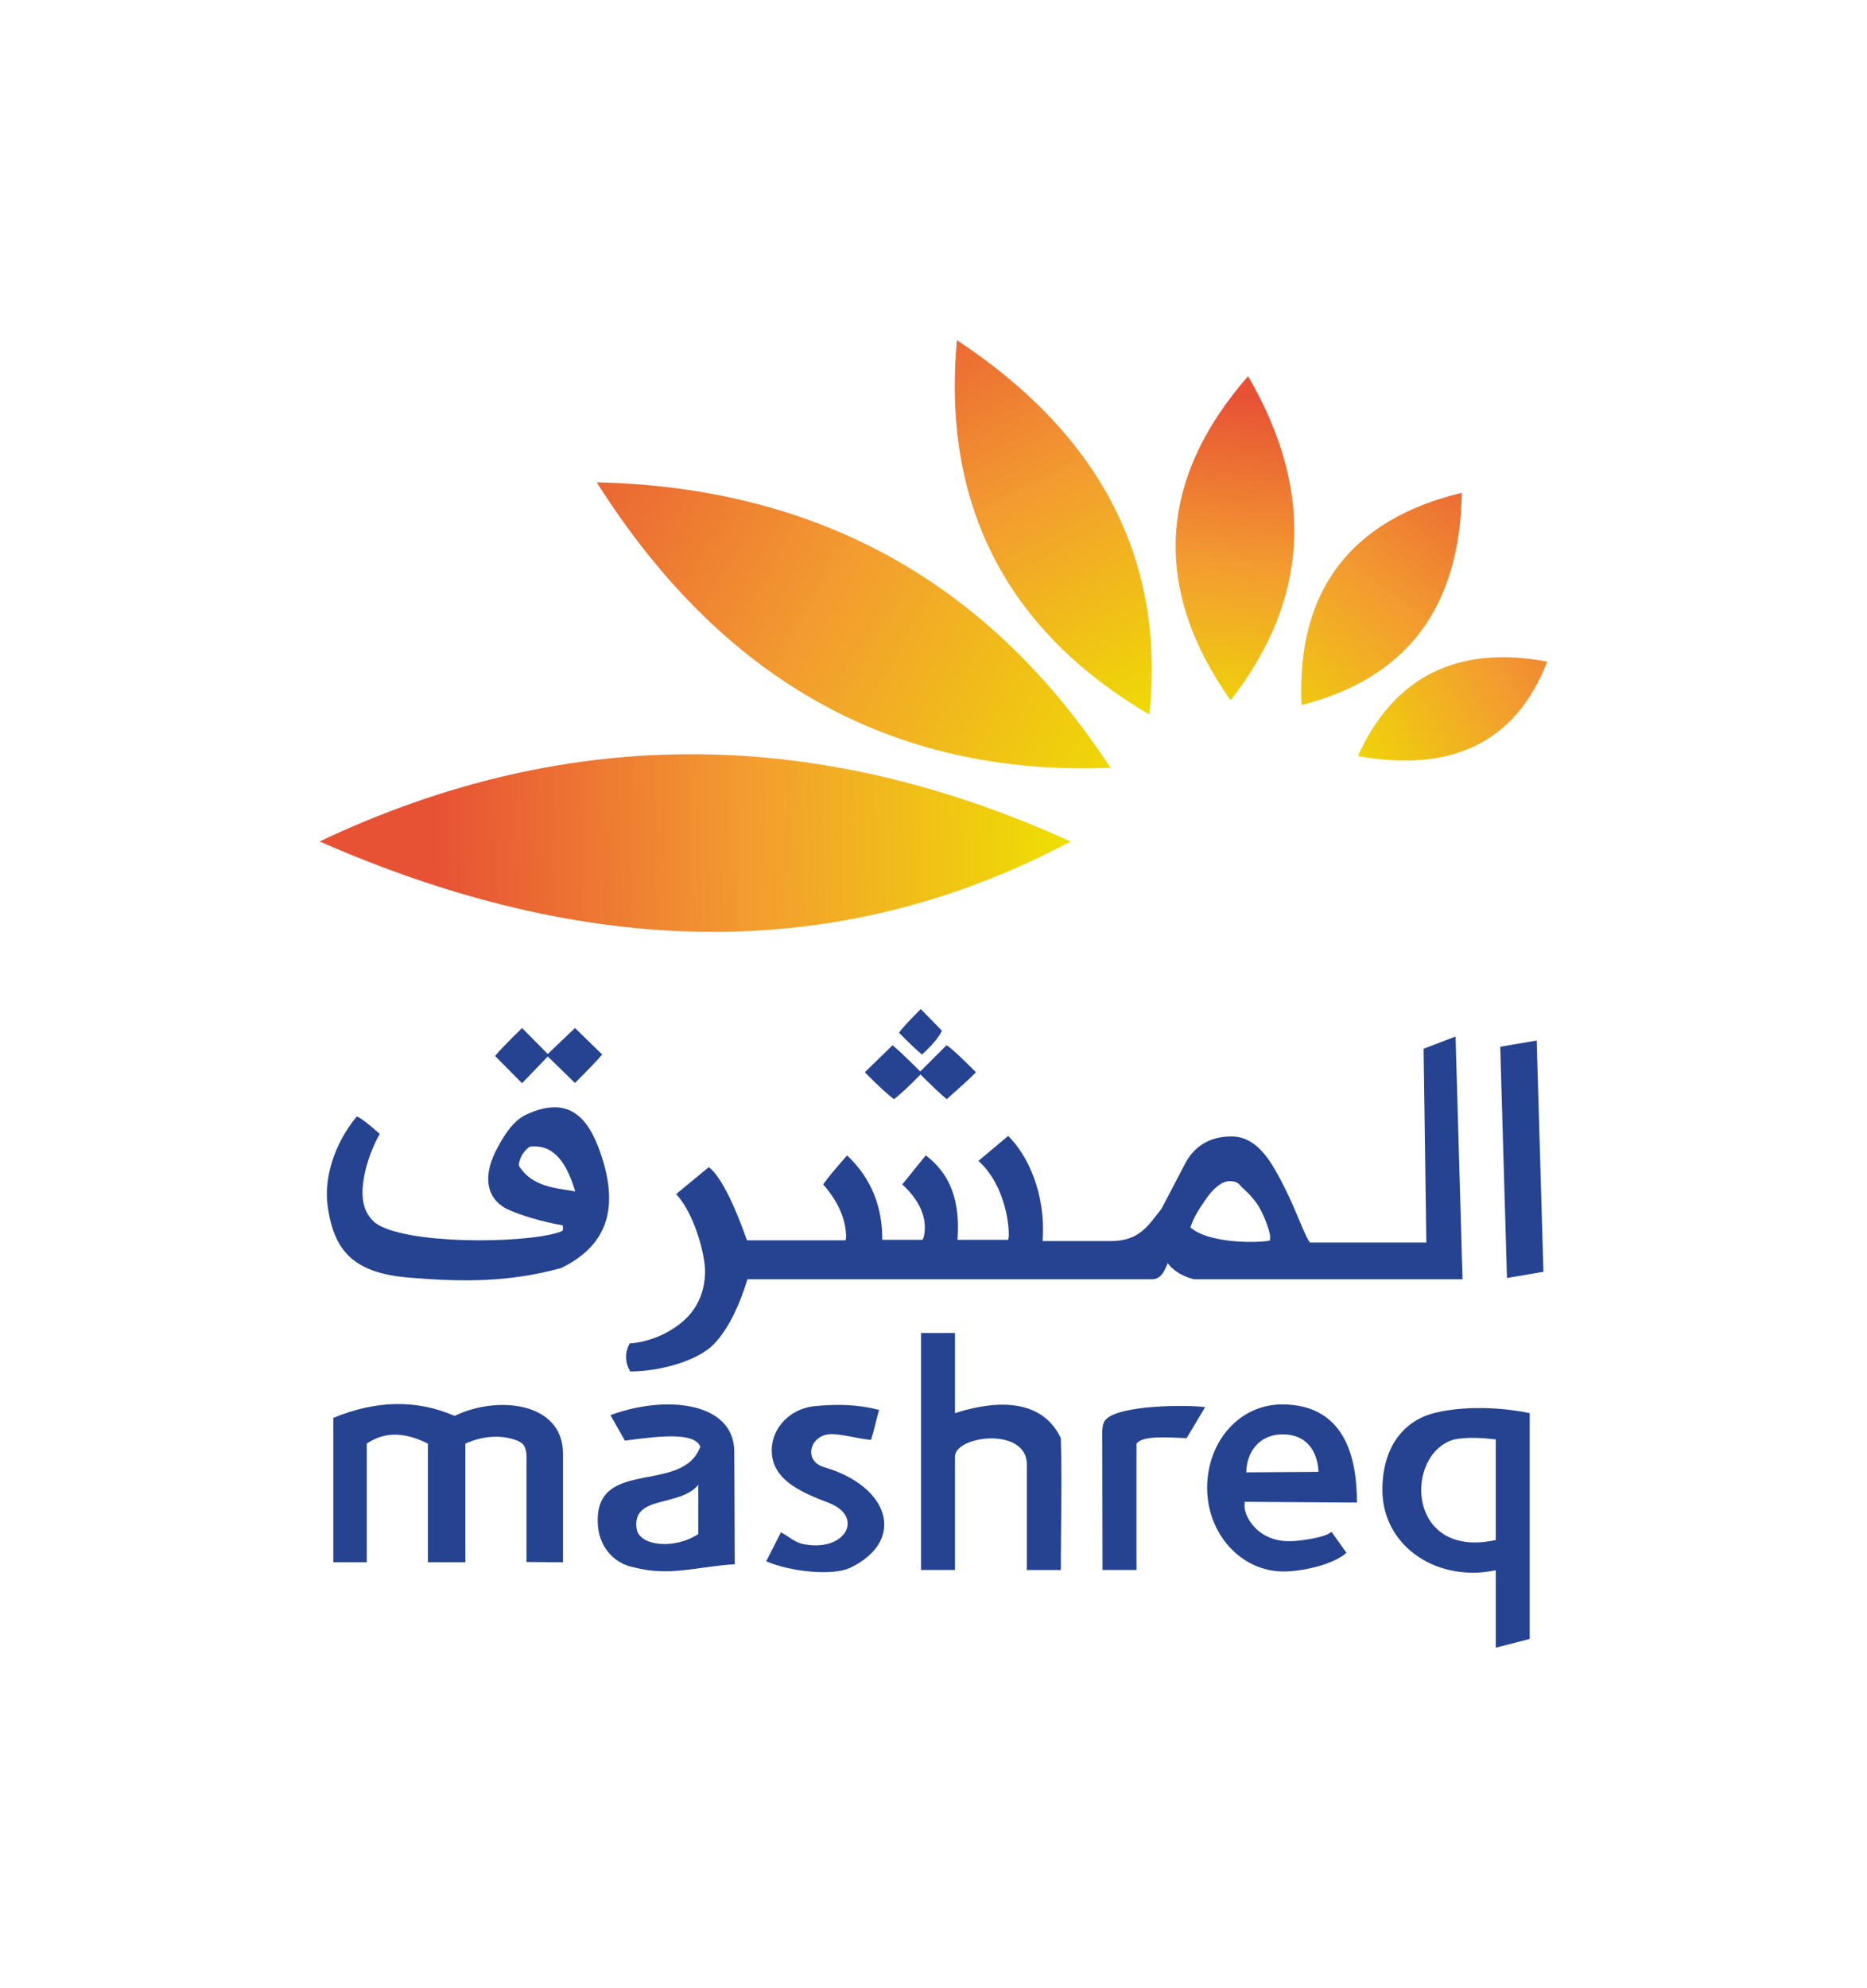 <?xml version="1.0" encoding="utf-8"?>
<!-- Generator: Adobe Illustrator 27.1.1, SVG Export Plug-In . SVG Version: 6.00 Build 0)  -->
<svg version="1.1" id="Layer_1" xmlns="http://www.w3.org/2000/svg" xmlns:xlink="http://www.w3.org/1999/xlink" x="0px" y="0px"
	 viewBox="0 0 747.8 795.9" style="enable-background:new 0 0 747.8 795.9;" xml:space="preserve">
<style type="text/css">
	.st0{fill:#254391;}
	.st1{fill:url(#SVGID_1_);}
	.st2{fill:url(#SVGID_00000042730448308102799340000002647225343287532946_);}
	.st3{fill:url(#SVGID_00000127764841939737402150000004096654604587318916_);}
	.st4{fill:url(#SVGID_00000124840383206532690790000012393772265159695011_);}
	.st5{fill:url(#SVGID_00000094605503633288813390000010711917103892946614_);}
	.st6{fill:url(#SVGID_00000168833929086423763690000009992667785108281476_);}
</style>
<g>
	<path class="st0" d="M133.5,625.5v-57.8c17.2-7.1,33.4-7.4,48.6-0.8c17-8.3,43.4-5.6,43.4,15.1v43.5l-14.6-0.1v-42.7
		c-0.3-3.2-0.8-5-4.8-6.3c-6.8-2.2-13.6-1.1-19.7,1.6v47.5h-15V578c-8-4-16.5-5.5-24.5,0v47.5H133.5z M553.7,596.5
		c0,19.5,16.3,33.2,36.4,33.2c3.1,0,6.1-0.4,9-1v31l13.6-3.5v-90.4c-11.4-2.4-26.3-3-38-0.1C562.4,568.7,553.7,579.2,553.7,596.5
		L553.7,596.5z M599.1,576.3v40.3c-36.1,7.9-36.7-34.9-16.5-40.3C588.2,575.3,593.6,575.7,599.1,576.3L599.1,576.3z M528.1,589.3
		c-0.3-7.3-4-15-14.3-15c-10,0-14.6,7.8-14.6,15.2L528.1,589.3z M513.5,562.3c26.9,0,30,24.4,30,39.3l-44.9-0.3h-0.1
		c0,0.3,0.1,0.6,0,1c-0.6,4.3,5.2,15.8,19.8,14.7c2-0.1,12.6-1.3,15-3.7l6,8.4c-5.3,4.8-17.8,7.5-25.2,7.5
		c-16.8,0-30.6-14.8-30.6-33.6C483.6,576.8,496.7,562.3,513.5,562.3L513.5,562.3z M455.2,628.6h-13.6l-0.1-52.3
		c0-1.9-0.3-5.8,1.1-7.6c4.9-6.3,33.3-6.3,40.1-5.3l-7.4,12.4c-8.3-0.3-17.5-1.1-20.1,2.2L455.2,628.6z M368.9,533.7h13.6v32.1
		c21-6.7,36-3.5,42.4,10c0.5,17.3,0,35.1,0,52.8h-13.6v-42.2c0-15.3-28.8-11.6-28.8-3.2v45.4h-13.6V533.7z M352.1,564.5
		c-1.2,4.2-1.9,7.8-3.2,12c-5.1-0.4-10.7-2.2-15.7-2.3c-8.8-0.1-11.7,10.7-3.2,13.2c26.2,7.6,33.1,29.2,10.8,40.2
		c-7.3,3.6-24.6,1.6-33.9-2.5c2-3.9,3.9-7.7,5.9-11.6c3,1.6,5.5,4,8.8,4.7c17.1,3.5,24.8-11,10.3-16.5c-10.5-4-21.1-8.6-22.6-18.5
		c-1.5-9.9,6.1-19.1,17-20.2C335.4,562.1,343.7,562.3,352.1,564.5L352.1,564.5z M244.5,566.6c1.9,3.4,3.9,6.8,5.8,10.2
		c15.5-2.1,27.8-3.2,30.2,2.4c-6.9,18.9-40.5,4.9-41.1,28.8c-0.3,12.2,7.7,18.3,14.4,19.5c14.5,3.9,26-0.4,40.5-1.2l-0.2-45.2
		C293.9,561.1,266.3,558.5,244.5,566.6L244.5,566.6z M279.7,594.5v19.7c-10,6.5-23.8,4.6-24.7-2.1
		C253,598.4,272.2,603.6,279.7,594.5L279.7,594.5z M279.7,594.5"/>
	<path class="st0" d="M241.2,422.2c-2,2.4-5.7,6.2-10.9,11.4L219.4,423l-10.3,10.7l-10.8-10.9c1.3-1.7,4.9-5.4,10.8-11.2l10.3,10.4
		l10.9-10.4L241.2,422.2z M225.4,490.6c-7.7-1.3-17.1-4-22.7-6.7c-7.9-4.3-9.7-13.2-3.2-24.8c2.7-5,6.2-10.5,11.4-12.9
		c17.4-8,24.9,2,29.5,15.1c7.9,22.6,2.7,37.4-15.6,46.4c-21.6,5.9-40.2,5.5-60.2,3.9c-22.2-1.7-30.9-9.9-33.4-29.1
		c-1.4-10.8,2.5-24.3,11.7-35.5c1.9,0.8,5,3.2,9.2,7c-4.5,8.1-6.9,17-6.9,23.7c0,4.9,1.6,9,5.2,12c12,8.6,58.6,8.3,73.1,3.8
		C225.8,492.9,225.6,492.5,225.4,490.6L225.4,490.6z M618.2,509.2l-14.6,2.5l-2.7-92.6l14.6-2.5L618.2,509.2z M585.8,512.2H478.3
		c-3.6-0.8-8.3-3.1-10.6-6.5c-1.9,5.3-3.9,6.5-6.5,6.5H299.4c-3.8,12.2-8.3,20.6-13.5,26c-6.6,6.8-21.8,10.9-33.5,10.9
		c-2.1-3.7-2.2-7.5-0.2-11.2c7.4-0.5,15.6-3.8,21.5-9c6.3-5.5,8.7-12.8,8.7-20c0-6.6-4.3-23.1-11.6-30.8l13.1-10.8
		c4.4,3.3,9.8,13.7,15.3,29.3h39.5c0-0.1,0.1-0.4,0.2-1.1c0-7.1-3-14.2-9.2-21.3c2-2.8,5.2-6.6,9.6-11.6
		c9.9,9.4,14.1,20.7,14.1,33.8h16.1l0.5-1.1c1.7-7.6-1.7-14.7-8.6-21.1l9.4-11.6c12.3,9.2,13.5,22.7,12.7,33.8h20.3l0.2-1.1
		c0.4-3.9-1.2-20.7-12.1-30.5l11.9-10c7.6,7.4,15.2,22.8,13.8,42.1h27.2c11.6,0,15-6.1,20.4-12.9c3.3-6.3,6.6-12.6,9.9-18.9
		c3.9-6.7,10-10.1,18.2-10.1c5.1,0,9.7,2.6,13.8,7.9c2.6,3.3,5.7,8.8,9.4,16.7c3.7,7.9,6.4,15.7,8.2,17.9h46.6l-1.1-77.6L583,415
		C583.9,447.4,584.9,479.8,585.8,512.2L585.8,512.2z M508.7,496.6v-2c0-0.4-1.3-5.8-4.1-10.8c-2.7-4.9-7-8.1-7.7-9
		c-0.9-1.3-2.4-1.9-4.3-1.9c-3.1,0-6.7,2.8-10,7.8c-2.5,3.7-4.4,6.5-5.8,10.7c5.6,5.2,20.1,6.3,28.4,5.7
		C506.8,497,508,496.9,508.7,496.6L508.7,496.6z M377.3,412.7c-1.3,2.6-3.9,5.8-8,9.5c-2.1-1.7-5.2-4.6-9.2-8.7
		c0.8-1.3,3.7-4.5,8.7-9.5L377.3,412.7z M390.9,429.3c-2.5,2.6-6.4,6.1-11.7,10.8c-2.2-1.8-5.7-5.1-10.5-9.9
		c-4.3,4.4-7.8,7.7-10.6,9.9c-2.5-1.8-6.4-5.4-11.7-10.8l11.1-10.8c2.2,1.8,5.9,5.3,11.1,10.5l10.5-10.5
		C380.9,419.5,384.8,423.2,390.9,429.3L390.9,429.3z M230.4,477c-3.3-10.8-8.1-19-18.1-17.9c-2.8,1.6-4.5,5.3-4.5,7.6
		C213.1,475.2,222.2,475.6,230.4,477L230.4,477z M230.4,477"/>
	<g>
		<g>
			<linearGradient id="SVGID_1_" gradientUnits="userSpaceOnUse" x1="433.405" y1="334.349" x2="174.755" y2="339.738">
				<stop  offset="0" style="stop-color:#EEE200"/>
				<stop  offset="0.515" style="stop-color:#F39C30"/>
				<stop  offset="1" style="stop-color:#E75235"/>
			</linearGradient>
			<path class="st1" d="M128,336.9c101.4-48,201.6-45.1,300.8,0C335.1,386.7,234.5,383.6,128,336.9L128,336.9z"/>
			
				<linearGradient id="SVGID_00000062885771511885539440000006346149222657858434_" gradientUnits="userSpaceOnUse" x1="464.266" y1="320.287" x2="203.693" y2="174.646">
				<stop  offset="0" style="stop-color:#EEE200"/>
				<stop  offset="0.515" style="stop-color:#F39C30"/>
				<stop  offset="1" style="stop-color:#E75235"/>
			</linearGradient>
			<path style="fill:url(#SVGID_00000062885771511885539440000006346149222657858434_);" d="M239,193.1
				c91.5,2.1,158.7,42.4,205.8,114.3C356.5,311,288.4,271.2,239,193.1L239,193.1z"/>
			
				<linearGradient id="SVGID_00000147899402713765766250000010027909132446304661_" gradientUnits="userSpaceOnUse" x1="464.285" y1="296.951" x2="368.178" y2="105.73">
				<stop  offset="0" style="stop-color:#EEE200"/>
				<stop  offset="0.515" style="stop-color:#F39C30"/>
				<stop  offset="1" style="stop-color:#E75235"/>
			</linearGradient>
			<path style="fill:url(#SVGID_00000147899402713765766250000010027909132446304661_);" d="M383.3,136.2
				c59.2,39.1,83.3,89.8,77.1,149.9C402.9,252.4,377.2,201.6,383.3,136.2L383.3,136.2z"/>
			
				<linearGradient id="SVGID_00000121248890265381625780000016002407587201104790_" gradientUnits="userSpaceOnUse" x1="486.991" y1="299.455" x2="499.87" y2="158.766">
				<stop  offset="0" style="stop-color:#EEE200"/>
				<stop  offset="0.515" style="stop-color:#F39C30"/>
				<stop  offset="1" style="stop-color:#E75235"/>
			</linearGradient>
			<path style="fill:url(#SVGID_00000121248890265381625780000016002407587201104790_);" d="M499.9,150.6
				c27.5,47.2,23.7,90.4-7,129.8C461.4,235.8,463.7,192,499.9,150.6L499.9,150.6z"/>
			
				<linearGradient id="SVGID_00000013871582936241607310000016043143924085949367_" gradientUnits="userSpaceOnUse" x1="499.992" y1="307.888" x2="603.03" y2="174.136">
				<stop  offset="0" style="stop-color:#EEE200"/>
				<stop  offset="0.515" style="stop-color:#F39C30"/>
				<stop  offset="1" style="stop-color:#E75235"/>
			</linearGradient>
			<path style="fill:url(#SVGID_00000013871582936241607310000016043143924085949367_);" d="M585.5,197.3
				c-0.7,46.2-22.3,74.3-64.2,85C519.2,236.5,541.1,208,585.5,197.3L585.5,197.3z"/>
		</g>
		
			<linearGradient id="SVGID_00000113314300536265611770000006446291792247166337_" gradientUnits="userSpaceOnUse" x1="531.1" y1="312.781" x2="666.835" y2="236.493">
			<stop  offset="0" style="stop-color:#EEE200"/>
			<stop  offset="0.515" style="stop-color:#F39C30"/>
			<stop  offset="1" style="stop-color:#E75235"/>
		</linearGradient>
		<path style="fill:url(#SVGID_00000113314300536265611770000006446291792247166337_);" d="M619.7,264.9
			c-12.8,33.3-39.6,44.4-75.8,37.8C558.4,270.5,584.3,258.2,619.7,264.9L619.7,264.9z"/>
	</g>
</g>
</svg>
